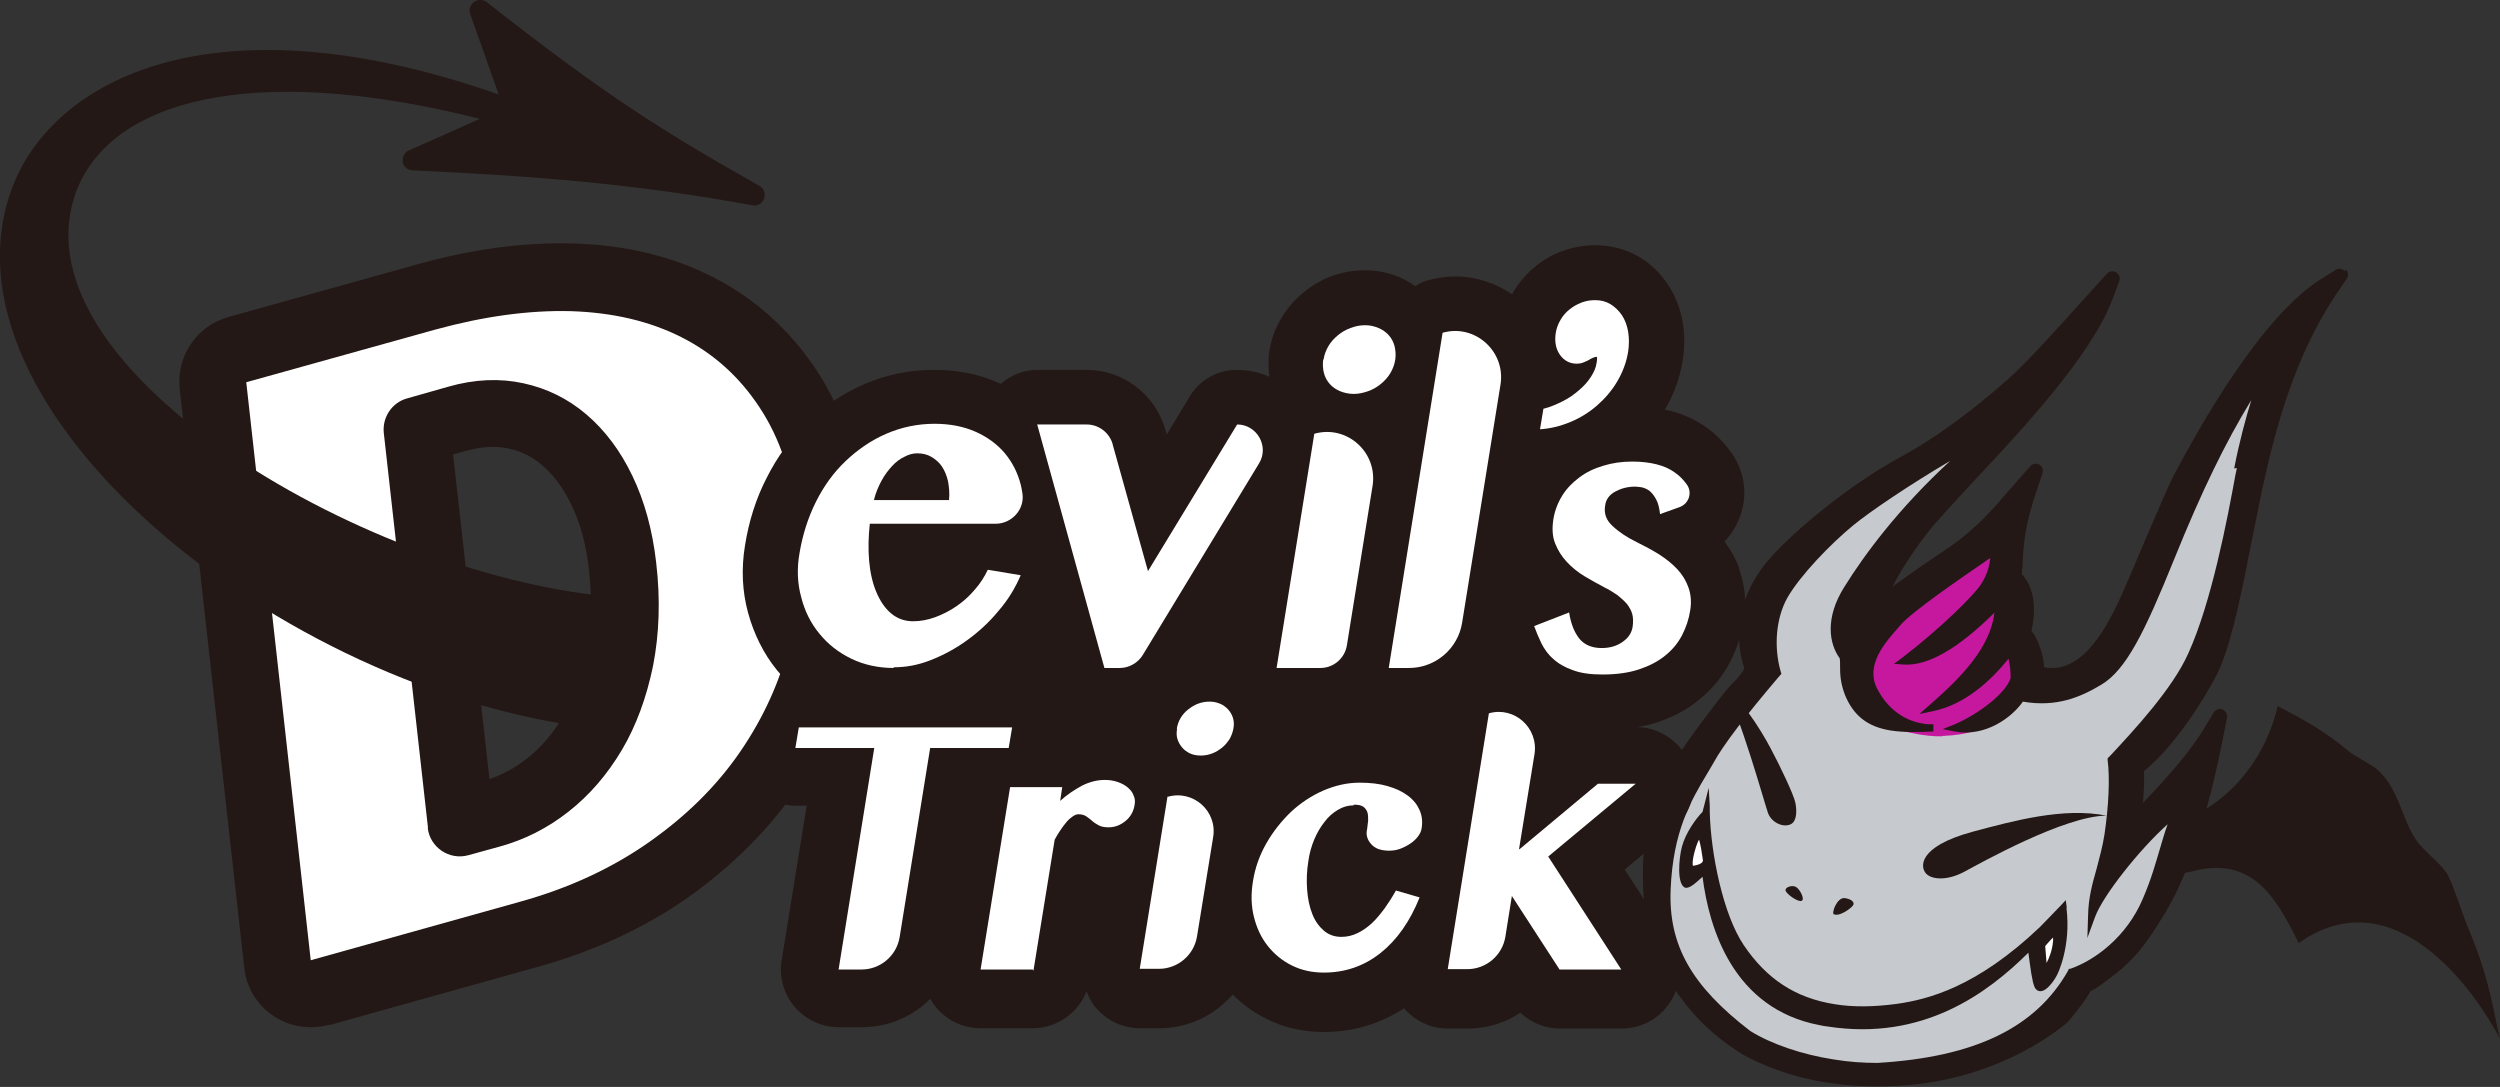 <svg width="115" height="50" viewBox="0 0 115 50" fill="none" xmlns="http://www.w3.org/2000/svg">
<rect x="0" y="0" width="115" height="50" fill="#333333" stroke="none"/>
<g clip-path="url(#clip0_5983_2341)">
<path d="M98.181 38.136C100.895 38.246 103.908 36.13 104.776 32.48C106.133 33.191 107.016 33.697 108.01 34.534C108.326 34.803 109.115 35.166 109.415 35.45C110.361 36.351 110.487 37.678 111.134 38.626C111.513 39.194 112.318 39.716 112.617 40.284C112.854 40.742 113.264 41.99 113.438 42.449C114.59 45.134 114.684 46.556 115 47.788C113.848 45.577 110.14 40.284 105.739 43.381C104.65 41.153 103.53 39.352 100.8 40.095C100.185 40.269 98.734 40.111 97.613 39.005L98.181 38.167V38.136Z" fill="#231815"/>
<path d="M86.096 49.479C85.449 49.479 84.802 49.416 84.186 49.321C82.451 49.052 81.205 48.499 80.447 48.089C79.516 47.535 78.712 46.84 78.049 46.019C76.913 44.629 75.903 42.859 76.124 39.337C76.235 38.389 76.471 37.678 76.598 37.346L76.629 37.251C76.819 36.714 77.323 35.64 77.592 35.15C77.812 34.755 79.012 33.144 79.706 32.259L79.911 32.022C79.911 32.022 80.021 31.88 80.053 31.848C80.4 31.517 80.637 31.185 80.763 30.869L80.794 30.806L80.763 30.727C80.242 29.352 80.51 27.741 81.489 26.445C82.293 25.371 84.991 22.97 87.752 21.485C89.093 20.758 90.624 19.684 92.17 18.357L92.438 18.136C92.533 18.057 92.612 17.978 92.675 17.93C93.716 17.014 95.625 14.882 96.54 13.87L96.65 13.744C95.641 16.24 92.596 19.494 90.355 21.88C89.44 22.859 88.667 23.681 88.273 24.202C87.09 25.75 86.379 27.014 86.143 27.978L86.001 28.562L86.458 28.168C87.279 27.457 89.109 26.224 89.85 25.719C91.255 24.787 92.122 23.76 92.88 22.875C92.974 22.765 93.085 22.638 93.18 22.528C92.643 24.139 92.596 25.055 92.548 25.861V26.035C92.533 26.209 92.517 26.382 92.501 26.556V26.651L92.564 26.714C93.29 27.362 93.069 28.594 92.927 29.084L92.895 29.194L92.974 29.273C93.29 29.558 93.558 30.411 93.527 30.964V31.122L93.669 31.169C93.779 31.201 93.889 31.216 94 31.248C94.126 31.264 94.252 31.28 94.394 31.28C95.72 31.295 96.871 30.221 97.928 27.994C98.197 27.425 98.701 26.224 99.175 25.134C99.68 23.949 100.248 22.607 100.469 22.196C101.557 20.095 104.35 15.071 107 13.365C104.618 16.951 103.813 21.043 103.103 24.676C103.024 25.087 102.961 25.419 102.882 25.75L102.835 26.035C102.52 27.551 102.078 29.81 101.494 30.916C100.942 31.975 99.538 34.25 98.149 35.261L98.07 35.324V35.434C98.133 36.082 98.07 37.046 97.928 37.931L97.834 38.499L98.244 38.104C99.364 36.998 100.863 35.419 101.715 34.06C101.242 36.477 100.405 39.747 99.159 41.817C98.039 43.649 97.597 44.092 96.146 45.134C96.035 45.197 96.019 45.197 96.004 45.213C95.956 45.229 95.925 45.245 95.846 45.292L95.799 45.324L95.767 45.371C95.53 45.845 95.01 46.477 94.71 46.809C93.7 47.63 90.797 49.589 86.395 49.558H86.127L86.096 49.479Z" fill="#C6C9CD"/>
<path d="M89.346 33.87C88.699 33.902 87.074 33.665 86.348 33.081C85.623 32.496 85.039 30.79 85.907 29.621C86.774 28.452 91.034 25.276 91.839 24.581C92.06 25.04 92.218 26.303 91.997 26.777C92.533 27.314 92.754 28.673 92.344 29.289C92.991 30.063 93.464 30.995 92.754 31.88C92.044 32.765 91.791 33.76 89.346 33.855V33.87Z" fill="#C6189F"/>
<path d="M78.349 37.836C78.034 38.073 77.56 38.878 77.655 40.047C77.86 40.047 78.27 39.858 78.428 39.889C78.586 39.905 78.649 38.689 78.349 37.836Z" fill="white"/>
<path d="M93.559 43.175L94.048 44.866C94.521 44.265 94.884 42.986 94.853 42.354L93.543 43.175H93.559Z" fill="white"/>
<path d="M84.36 42.069C84.234 42.006 84.502 41.28 84.849 41.311C85.196 41.359 85.322 41.517 85.243 41.643C85.149 41.785 84.612 42.18 84.36 42.054V42.069Z" fill="#231815"/>
<path d="M82.877 41.438C82.72 41.517 82.167 41.122 82.136 40.964C82.104 40.806 82.451 40.695 82.625 40.806C82.798 40.916 83.035 41.359 82.877 41.438Z" fill="#231815"/>
<path d="M96.903 37.52C94.915 37.125 92.627 37.757 90.734 38.262C88.178 38.957 88.32 39.921 88.62 40.205C88.888 40.458 89.551 40.521 90.34 40.111C91.129 39.684 94.994 37.52 96.903 37.52Z" fill="#231815"/>
<path d="M82.403 37.899C82.088 38.089 81.52 37.883 81.331 37.409C81.189 37.014 79.974 32.654 79.343 31.769C80.005 31.975 80.968 33.523 81.441 34.408C81.915 35.292 82.498 36.54 82.577 36.888C82.656 37.22 82.672 37.741 82.403 37.899Z" fill="#231815"/>
<path d="M95.073 41.769L95.025 41.406L94.773 41.675C94.568 41.896 94.221 42.243 93.842 42.638C90.939 45.403 88.699 45.971 87.263 46.177C86.206 46.319 85.244 46.335 84.392 46.193C82.593 45.908 81.268 45.039 80.211 43.475C79.264 42.069 78.696 39.273 78.649 37.362V37.062L78.601 36.24L78.317 37.346C78.033 37.63 77.544 38.294 77.371 38.941C77.229 39.463 77.118 40.711 77.528 40.837C77.718 40.869 77.954 40.663 78.317 40.332C78.617 42.701 79.722 46.398 83.697 47.156C83.824 47.188 83.95 47.204 84.076 47.22C88.462 47.899 91.428 45.687 93.306 43.823C93.4 44.534 93.479 45.166 93.59 45.403C93.653 45.545 93.748 45.577 93.811 45.592C94.189 45.656 94.615 44.882 94.615 44.866C94.647 44.818 95.278 43.554 95.057 41.754L95.073 41.769ZM77.876 39.826C77.876 39.826 77.844 39.763 77.876 39.526C77.939 39.131 78.097 38.689 78.16 38.626C78.223 38.847 78.302 39.305 78.333 39.558C78.365 39.779 77.86 39.826 77.876 39.826ZM94.142 44.297C94.126 44.06 94.095 43.76 94.079 43.523C94.11 43.491 94.126 43.46 94.158 43.428C94.221 43.365 94.347 43.207 94.442 43.128C94.442 43.16 94.442 43.207 94.442 43.27C94.41 43.697 94.268 44.06 94.142 44.297Z" fill="#231815"/>
<path d="M107.853 12.464C107.742 12.354 107.569 12.322 107.442 12.417L106.78 12.828C104.003 14.55 101.1 19.763 99.964 21.927C99.743 22.354 99.191 23.649 98.654 24.897C98.197 25.987 97.692 27.172 97.424 27.741C96.461 29.779 95.467 30.742 94.379 30.727C94.268 30.727 94.158 30.727 94.063 30.695C94.063 30.695 94.047 30.695 94.032 30.695C94 30.142 93.779 29.431 93.448 29.02C93.59 28.389 93.732 27.204 93.006 26.414C93.006 26.288 93.022 26.161 93.038 26.035V25.877C93.085 25.087 93.132 24.186 93.685 22.575L93.953 21.769C94 21.611 93.953 21.453 93.811 21.374C93.669 21.295 93.495 21.327 93.401 21.438L92.785 22.133C92.691 22.259 92.58 22.386 92.454 22.512C91.712 23.381 90.876 24.36 89.535 25.261C89.014 25.608 87.942 26.335 87.058 26.983C87.421 26.272 87.957 25.419 88.683 24.487C89.078 23.981 89.835 23.175 90.734 22.196C93.038 19.747 96.177 16.382 97.171 13.776L97.487 12.938C97.55 12.78 97.487 12.622 97.345 12.528C97.203 12.449 97.029 12.464 96.919 12.591L96.114 13.476C95.199 14.487 93.322 16.604 92.359 17.457L92.296 17.504C92.296 17.504 92.154 17.63 92.075 17.694C91.981 17.773 91.886 17.867 91.823 17.915C90.308 19.21 88.809 20.269 87.5 20.98C84.676 22.512 81.899 24.976 81.079 26.098C80.022 27.504 79.722 29.226 80.242 30.742C80.132 30.964 79.943 31.201 79.69 31.438C79.343 31.769 77.45 34.281 77.134 34.866C76.85 35.387 76.345 36.477 76.14 37.046L76.109 37.141C75.983 37.504 75.714 38.246 75.604 39.273C75.367 42.986 76.456 44.866 77.655 46.335C78.349 47.188 79.217 47.931 80.211 48.531C81 48.957 82.309 49.542 84.124 49.81C84.755 49.905 85.433 49.968 86.112 49.968H86.395C90.955 50 93.984 47.962 95.105 47.03C95.388 46.698 95.893 46.082 96.177 45.577C96.24 45.561 96.304 45.529 96.461 45.434C97.96 44.36 98.465 43.87 99.617 41.959C100.926 39.795 101.778 36.398 102.267 33.918L102.441 33.017C102.472 32.859 102.378 32.701 102.236 32.638C102.078 32.575 101.92 32.638 101.826 32.78L101.352 33.57C100.8 34.471 99.838 35.624 98.576 36.935C98.623 36.446 98.639 35.924 98.623 35.466C100.027 34.344 101.384 32.18 101.968 31.043C102.567 29.874 103.04 27.583 103.356 26.019L103.403 25.75C103.466 25.419 103.545 25.071 103.624 24.676C104.334 21.074 105.139 16.998 107.505 13.476L107.947 12.828C108.042 12.701 108.026 12.528 107.916 12.401L107.853 12.464ZM102.898 21.532L102.835 21.817C102.457 23.886 101.731 27.709 100.658 30.063C99.932 31.69 98.165 33.586 97.108 34.724L96.951 34.882V34.961C97.061 35.798 96.998 37.077 96.808 38.373C96.714 38.973 96.572 39.463 96.446 39.953C96.256 40.632 96.067 41.264 96.051 42.133L96.02 43.144L96.367 42.196C96.714 41.216 98.433 39.052 99.712 37.915C99.57 38.294 99.475 38.657 99.349 39.068C99.159 39.7 98.97 40.411 98.576 41.327C97.834 43.096 96.367 44.171 95.231 44.566H95.168L95.136 44.645C93.653 47.267 90.861 48.626 86.364 48.894C85.701 48.894 85.023 48.847 84.36 48.736C82.909 48.515 81.473 48.025 80.511 47.425C77.813 45.355 76.74 43.475 76.85 40.901C76.961 38.231 77.781 36.84 78.507 35.624C78.617 35.434 78.728 35.261 78.823 35.087C79.28 34.25 80.29 32.938 81.82 31.137L81.946 30.995L81.915 30.901C81.584 29.763 81.694 28.436 82.215 27.504C82.798 26.477 84.218 25.008 85.26 24.155C86.033 23.523 87.831 22.306 89.709 21.201C87.326 23.396 85.764 25.513 84.849 26.983C83.934 28.42 84.139 29.621 84.629 30.284C84.644 30.379 84.644 30.506 84.644 30.648C84.644 30.964 84.644 31.374 84.865 31.959C85.26 32.923 85.906 33.428 86.963 33.602C87.579 33.697 88.273 33.681 88.936 33.649V33.318C88.762 33.318 88.62 33.318 88.462 33.286C87.563 33.144 86.806 32.575 86.348 31.675C85.796 30.6 86.695 29.573 87.358 28.831L87.421 28.752C87.957 28.136 90.119 26.651 91.271 25.861C91.365 25.798 91.46 25.719 91.555 25.671C91.507 26.035 91.428 26.43 91.097 26.919C90.766 27.409 89.283 28.894 87.484 30.269L87.121 30.537L87.563 30.569C88.667 30.648 90.072 29.842 91.744 28.183C91.555 29.779 90.229 31.153 88.778 32.417L88.289 32.844L88.904 32.717C90.434 32.401 91.618 31.264 92.391 30.3C92.454 30.537 92.501 30.964 92.486 31.201C92.249 31.927 90.939 32.891 89.882 33.333L89.362 33.539L89.914 33.649C91.334 33.918 92.564 32.986 93.053 32.275C94.6 32.543 95.704 32.069 96.651 31.501C97.802 30.822 98.654 29.084 100.027 25.687C101.258 22.638 102.378 20.332 103.561 18.404C103.309 19.226 103.009 20.316 102.772 21.548L102.898 21.532Z" fill="#231815"/>
<path d="M39.632 47.251H38.575C37.802 47.251 37.061 46.904 36.556 46.319C36.051 45.719 35.83 44.945 35.956 44.171L37.108 37.062H36.603C35.83 37.062 35.088 36.714 34.584 36.13C34.079 35.545 33.858 34.755 33.984 33.981L34.142 33.033C34.347 31.738 35.467 30.79 36.761 30.79H46.574C47.347 30.79 48.089 31.137 48.594 31.722C49.099 32.306 49.319 33.096 49.193 33.87L49.035 34.818C48.83 36.114 47.71 37.062 46.416 37.062H45.06L44.018 43.523C43.671 45.687 41.825 47.251 39.648 47.251H39.632Z" fill="#231815"/>
<path d="M15.131 47.141C14.263 47.378 13.316 47.235 12.575 46.73C11.817 46.224 11.328 45.419 11.234 44.502L8.268 17.915C8.094 16.398 9.041 14.992 10.508 14.581L19.185 12.164C21.71 11.453 24.124 11.137 26.364 11.201C28.746 11.264 30.908 11.785 32.77 12.733C34.71 13.713 36.319 15.166 37.55 17.014C38.749 18.831 39.506 21.058 39.79 23.618C40.043 25.845 39.901 28.057 39.364 30.237C38.828 32.417 37.897 34.471 36.619 36.335C35.341 38.183 33.685 39.826 31.697 41.248C29.709 42.654 27.374 43.744 24.755 44.471L15.146 47.156L15.131 47.141ZM22.546 35.829C23.161 35.608 23.713 35.308 24.25 34.882C24.897 34.376 25.465 33.712 25.922 32.923C26.411 32.101 26.758 31.122 26.979 30.016C27.2 28.878 27.247 27.599 27.09 26.193C26.963 25.055 26.695 24.06 26.285 23.223C25.922 22.465 25.465 21.848 24.944 21.406C24.486 21.011 23.982 20.758 23.398 20.632C22.798 20.506 22.167 20.537 21.426 20.742L20.842 20.901L22.514 35.829H22.546Z" fill="#231815"/>
<path d="M11.328 17.583L20.006 15.166C22.246 14.55 24.328 14.265 26.253 14.313C28.194 14.376 29.882 14.771 31.349 15.513C32.817 16.256 34.016 17.33 34.947 18.752C35.877 20.158 36.461 21.912 36.698 23.981C36.903 25.845 36.792 27.694 36.335 29.51C35.893 31.327 35.12 33.017 34.047 34.581C32.974 36.145 31.586 37.52 29.882 38.72C28.178 39.921 26.19 40.853 23.903 41.485L14.294 44.171L11.328 17.583ZM19.674 38.073C19.769 38.973 20.668 39.589 21.552 39.337L22.988 38.942C24.139 38.626 25.196 38.089 26.159 37.33C27.121 36.572 27.926 35.64 28.604 34.502C29.267 33.381 29.74 32.085 30.04 30.632C30.324 29.178 30.387 27.583 30.182 25.861C30.008 24.36 29.645 23.049 29.093 21.896C28.541 20.742 27.831 19.795 26.979 19.068C26.127 18.341 25.165 17.867 24.076 17.63C22.988 17.393 21.836 17.441 20.621 17.788L18.728 18.326C18.033 18.515 17.576 19.194 17.655 19.921L19.69 38.104L19.674 38.073Z" fill="white"/>
<path d="M0.583 8.578C2.461 3.697 9.766 -0.269 22.94 4.344C22.498 3.096 21.63 0.648 21.63 0.648C21.63 0.616 21.599 0.553 21.599 0.506C21.599 0.348 21.662 0.19 21.804 0.095C21.977 -0.032 22.214 -0.032 22.387 0.095C27.973 4.487 30.623 6.114 34.93 8.547C35.135 8.657 35.23 8.91 35.151 9.131C35.072 9.352 34.836 9.494 34.615 9.447C29.329 8.468 24.533 8.088 18.964 7.836C18.743 7.82 18.554 7.662 18.522 7.441C18.522 7.409 18.522 7.393 18.522 7.378C18.522 7.188 18.617 6.998 18.806 6.919C18.806 6.919 20.747 6.066 22.072 5.466C11.501 2.796 4.859 4.629 3.423 9.052C0.804 17.156 17.276 26.667 28.446 27.472C29.187 27.52 28.304 33.602 27.405 33.507C12.89 31.848 -3.314 18.768 0.583 8.578Z" fill="#231815"/>
<path d="M54.131 33.523C54.163 33.349 54.21 33.191 54.305 33.033C54.399 32.875 54.51 32.749 54.652 32.638C54.794 32.528 54.936 32.433 55.109 32.37C55.283 32.306 55.441 32.275 55.63 32.275C55.819 32.275 55.961 32.306 56.119 32.37C56.277 32.433 56.387 32.528 56.498 32.638C56.593 32.749 56.671 32.875 56.719 33.033C56.766 33.191 56.766 33.349 56.734 33.523C56.703 33.697 56.64 33.855 56.561 33.997C56.466 34.139 56.356 34.281 56.214 34.392C56.072 34.502 55.93 34.597 55.756 34.66C55.583 34.724 55.425 34.755 55.236 34.755C55.046 34.755 54.889 34.724 54.746 34.66C54.605 34.597 54.478 34.502 54.384 34.392C54.289 34.281 54.21 34.155 54.163 33.997C54.115 33.855 54.115 33.681 54.147 33.523H54.131Z" fill="white"/>
<path d="M80.006 26.145C79.849 25.703 79.612 25.292 79.328 24.913C79.659 24.566 79.912 24.139 80.07 23.681C80.385 22.749 80.259 21.754 79.707 20.916L79.675 20.869C79.344 20.395 78.933 19.968 78.46 19.637C77.987 19.305 77.435 19.052 76.819 18.894C76.74 18.878 76.662 18.863 76.583 18.847C76.993 18.152 77.277 17.393 77.403 16.588C77.498 15.987 77.498 15.387 77.403 14.818C77.293 14.186 77.072 13.618 76.74 13.112C76.393 12.575 75.936 12.133 75.399 11.817C74.8 11.469 74.106 11.28 73.38 11.28C72.859 11.28 72.354 11.374 71.865 11.548C71.392 11.722 70.966 11.975 70.587 12.291C70.225 12.591 69.893 12.97 69.641 13.381C69.609 13.428 69.593 13.476 69.562 13.539C68.789 13.017 67.889 12.717 66.959 12.717C66.517 12.717 66.075 12.78 65.633 12.907C65.444 12.97 65.27 13.049 65.097 13.16C64.876 13.002 64.655 12.875 64.403 12.765C63.914 12.543 63.346 12.433 62.778 12.433C62.241 12.433 61.705 12.528 61.216 12.717C60.758 12.891 60.332 13.144 59.954 13.46C59.543 13.791 59.212 14.186 58.944 14.629C58.66 15.103 58.471 15.608 58.392 16.145C58.328 16.54 58.344 16.935 58.392 17.33C57.934 17.125 57.413 17.014 56.893 17.014C56.009 17.014 55.189 17.472 54.731 18.231L53.674 19.984L53.611 19.779C53.154 18.152 51.67 17.014 49.982 17.014H47.711C47.095 17.014 46.496 17.251 46.038 17.662C45.975 17.63 45.928 17.599 45.864 17.583C44.997 17.204 44.034 17.014 42.977 17.014C41.841 17.014 40.753 17.235 39.743 17.678C38.765 18.104 37.897 18.689 37.124 19.431C36.382 20.158 35.751 21.011 35.262 21.991C34.773 22.938 34.442 23.997 34.268 25.103C34.095 26.161 34.142 27.204 34.41 28.183C34.678 29.163 35.12 30.063 35.736 30.822C36.367 31.596 37.156 32.212 38.071 32.654C39.001 33.096 40.027 33.318 41.116 33.318C41.983 33.318 42.851 33.144 43.735 32.812C44.019 32.701 44.287 32.575 44.555 32.433L44.287 34.739C44.066 35.055 43.908 35.419 43.845 35.829L42.488 44.218C42.362 44.992 42.583 45.782 43.088 46.367C43.593 46.967 44.334 47.299 45.107 47.299H47.505C48.61 47.299 49.588 46.603 49.982 45.608C50.093 45.877 50.219 46.145 50.424 46.367C50.929 46.967 51.67 47.299 52.444 47.299H53.327C54.668 47.299 55.883 46.698 56.703 45.75C57.145 46.193 57.666 46.572 58.234 46.856C59.038 47.267 59.938 47.472 60.9 47.472C62.257 47.472 63.488 47.093 64.592 46.382C65.097 46.983 65.838 47.314 66.612 47.314H67.511C68.41 47.314 69.246 47.046 69.941 46.588C70.43 47.046 71.076 47.314 71.755 47.314H74.595C75.573 47.314 76.472 46.777 76.93 45.924C77.403 45.071 77.356 44.029 76.819 43.207L74.737 40L76.946 38.152C77.813 37.441 78.129 36.256 77.75 35.197C77.372 34.171 76.409 33.475 75.321 33.444C75.605 33.397 75.904 33.333 76.157 33.254C76.93 33.002 77.608 32.654 78.16 32.18C78.76 31.706 79.233 31.122 79.58 30.458C79.896 29.858 80.101 29.21 80.212 28.531C80.338 27.709 80.275 26.919 80.006 26.209V26.145Z" fill="#231815"/>
<path d="M41.116 30.727C40.406 30.727 39.743 30.584 39.159 30.3C38.576 30.016 38.087 29.637 37.692 29.147C37.298 28.673 37.014 28.104 36.856 27.472C36.682 26.84 36.651 26.161 36.777 25.45C36.919 24.597 37.171 23.807 37.534 23.081C37.897 22.354 38.355 21.722 38.907 21.201C39.459 20.679 40.074 20.253 40.769 19.953C41.463 19.652 42.204 19.494 42.993 19.494C43.703 19.494 44.334 19.621 44.871 19.858C45.407 20.095 45.865 20.427 46.212 20.837C46.559 21.248 46.811 21.738 46.953 22.291C46.985 22.433 47.016 22.559 47.032 22.701C47.143 23.428 46.543 24.092 45.801 24.092H40.011C39.948 24.676 39.932 25.245 39.98 25.798C40.027 26.335 40.138 26.825 40.311 27.235C40.485 27.646 40.706 27.978 40.989 28.215C41.273 28.452 41.605 28.578 41.999 28.578C42.346 28.578 42.678 28.515 43.025 28.389C43.372 28.262 43.703 28.088 44.003 27.883C44.319 27.662 44.587 27.425 44.839 27.125C45.092 26.84 45.281 26.54 45.439 26.209L46.953 26.461C46.701 27.046 46.37 27.599 45.928 28.104C45.502 28.626 45.013 29.068 44.492 29.447C43.971 29.826 43.419 30.126 42.82 30.363C42.22 30.6 41.668 30.695 41.1 30.695L41.116 30.727ZM43.656 23.002C43.687 22.686 43.656 22.401 43.608 22.133C43.545 21.864 43.451 21.643 43.325 21.453C43.198 21.264 43.025 21.122 42.835 21.011C42.646 20.9 42.425 20.853 42.188 20.853C41.999 20.853 41.81 20.9 41.605 21.011C41.4 21.106 41.21 21.248 41.037 21.438C40.863 21.627 40.69 21.848 40.548 22.117C40.406 22.385 40.279 22.67 40.201 23.002H43.656Z" fill="white"/>
<path d="M51.182 20.442L52.807 26.272L56.909 19.526C57.824 19.526 58.392 20.537 57.919 21.311L52.57 30.126C52.349 30.49 51.939 30.727 51.513 30.727H50.803L47.711 19.526H49.983C50.535 19.526 51.024 19.889 51.182 20.427V20.442Z" fill="white"/>
<path d="M60.458 19.953C61.957 19.526 63.377 20.806 63.14 22.338L61.957 29.684C61.862 30.284 61.342 30.727 60.742 30.727H58.723L60.458 19.953ZM60.884 16.54C60.916 16.319 60.995 16.114 61.105 15.924C61.215 15.735 61.373 15.561 61.547 15.419C61.72 15.276 61.91 15.166 62.13 15.087C62.336 15.008 62.556 14.96 62.793 14.96C63.03 14.96 63.219 15.008 63.408 15.087C63.598 15.166 63.756 15.276 63.882 15.419C64.008 15.561 64.103 15.735 64.15 15.924C64.197 16.114 64.213 16.335 64.182 16.54C64.15 16.761 64.071 16.967 63.961 17.156C63.85 17.346 63.693 17.52 63.519 17.662C63.345 17.804 63.156 17.915 62.935 17.994C62.714 18.073 62.493 18.12 62.273 18.12C62.052 18.12 61.831 18.073 61.641 17.994C61.452 17.915 61.294 17.804 61.168 17.662C61.042 17.52 60.947 17.346 60.9 17.156C60.853 16.967 60.837 16.761 60.868 16.54H60.884Z" fill="white"/>
<path d="M64.829 30.727H63.882L66.359 15.308C67.842 14.882 69.262 16.161 69.025 17.678L67.258 28.641C67.069 29.842 66.028 30.727 64.813 30.727H64.829Z" fill="white"/>
<path d="M71.013 18.799C71.329 18.72 71.613 18.594 71.897 18.452C72.181 18.31 72.418 18.136 72.638 17.946C72.859 17.757 73.033 17.567 73.175 17.346C73.317 17.125 73.412 16.919 73.443 16.698C73.475 16.509 73.475 16.414 73.443 16.414C73.396 16.414 73.333 16.43 73.269 16.461C73.206 16.493 73.127 16.524 73.064 16.572C72.986 16.604 72.907 16.651 72.812 16.682C72.733 16.714 72.623 16.73 72.528 16.73C72.213 16.73 71.944 16.588 71.755 16.319C71.566 16.05 71.502 15.703 71.566 15.308C71.597 15.103 71.676 14.897 71.787 14.708C71.897 14.518 72.039 14.36 72.197 14.234C72.354 14.107 72.544 13.997 72.749 13.918C72.954 13.839 73.159 13.807 73.38 13.807C73.648 13.807 73.885 13.87 74.09 13.997C74.295 14.123 74.469 14.297 74.611 14.502C74.753 14.723 74.847 14.976 74.895 15.261C74.942 15.545 74.942 15.861 74.895 16.177C74.816 16.667 74.642 17.125 74.39 17.551C74.137 17.978 73.822 18.341 73.459 18.657C73.096 18.973 72.686 19.226 72.228 19.416C71.771 19.605 71.313 19.716 70.84 19.747L70.998 18.799H71.013Z" fill="white"/>
<path d="M72.181 28.183C72.26 28.689 72.417 29.084 72.654 29.384C72.891 29.668 73.238 29.81 73.679 29.81C74.058 29.81 74.374 29.716 74.642 29.526C74.91 29.337 75.052 29.115 75.099 28.847C75.131 28.626 75.131 28.42 75.084 28.246C75.036 28.073 74.942 27.915 74.831 27.773C74.705 27.63 74.563 27.504 74.405 27.378C74.232 27.267 74.058 27.141 73.853 27.046C73.522 26.872 73.206 26.698 72.891 26.509C72.575 26.319 72.307 26.098 72.07 25.845C71.834 25.592 71.66 25.308 71.534 24.992C71.407 24.676 71.392 24.297 71.455 23.886C71.518 23.491 71.66 23.128 71.865 22.796C72.07 22.464 72.338 22.196 72.654 21.959C72.969 21.722 73.332 21.548 73.758 21.422C74.168 21.295 74.61 21.232 75.084 21.232C75.51 21.232 75.888 21.28 76.204 21.359C76.519 21.438 76.803 21.564 77.024 21.722C77.261 21.88 77.45 22.085 77.608 22.306C77.86 22.686 77.671 23.191 77.245 23.333L76.362 23.649C76.33 23.349 76.267 23.112 76.172 22.954C76.078 22.78 75.983 22.67 75.872 22.575C75.762 22.496 75.651 22.449 75.525 22.417C75.399 22.401 75.304 22.385 75.21 22.385C74.879 22.385 74.579 22.464 74.311 22.607C74.042 22.749 73.869 22.97 73.837 23.254C73.774 23.618 73.885 23.934 74.184 24.202C74.468 24.471 74.847 24.724 75.304 24.945C75.651 25.119 75.983 25.292 76.314 25.498C76.63 25.703 76.914 25.924 77.15 26.177C77.387 26.43 77.561 26.714 77.671 27.03C77.781 27.346 77.813 27.694 77.75 28.073C77.687 28.483 77.561 28.863 77.371 29.226C77.182 29.589 76.93 29.889 76.598 30.158C76.267 30.427 75.872 30.632 75.399 30.79C74.926 30.948 74.358 31.027 73.711 31.027C73.159 31.027 72.701 30.964 72.338 30.822C71.975 30.695 71.676 30.521 71.439 30.3C71.202 30.095 71.029 29.842 70.903 29.589C70.776 29.321 70.666 29.068 70.571 28.799L72.196 28.167L72.181 28.183Z" fill="white"/>
<path d="M46.558 33.46L46.4 34.408H42.787L41.383 43.112C41.241 43.965 40.5 44.597 39.632 44.597H38.575L40.216 34.408H36.587L36.745 33.46H46.558Z" fill="white"/>
<path d="M47.506 44.597H45.107L46.464 36.209H48.862L48.768 36.84C49.083 36.556 49.415 36.335 49.762 36.145C50.109 35.972 50.456 35.877 50.819 35.877C51.04 35.877 51.229 35.908 51.418 35.972C51.592 36.035 51.75 36.114 51.876 36.224C52.002 36.335 52.097 36.446 52.144 36.588C52.207 36.714 52.223 36.872 52.191 37.03C52.144 37.33 52.002 37.583 51.765 37.773C51.529 37.962 51.276 38.057 50.992 38.057C50.803 38.057 50.645 38.025 50.535 37.962C50.424 37.899 50.314 37.836 50.235 37.757C50.14 37.678 50.062 37.614 49.967 37.551C49.872 37.488 49.746 37.456 49.604 37.456C49.525 37.456 49.446 37.488 49.352 37.551C49.257 37.614 49.162 37.694 49.068 37.804C48.973 37.915 48.878 38.041 48.783 38.183C48.689 38.325 48.594 38.468 48.515 38.626L47.537 44.66L47.506 44.597Z" fill="white"/>
<path d="M53.721 36.651C54.889 36.319 56.009 37.314 55.804 38.515L55.062 43.081C54.92 43.934 54.179 44.566 53.311 44.566H52.428L53.706 36.635L53.721 36.651ZM54.132 33.523C54.163 33.349 54.211 33.191 54.305 33.033C54.4 32.875 54.51 32.749 54.652 32.638C54.794 32.528 54.936 32.433 55.11 32.37C55.283 32.306 55.441 32.275 55.63 32.275C55.82 32.275 55.962 32.306 56.12 32.37C56.277 32.433 56.388 32.528 56.498 32.638C56.593 32.749 56.672 32.875 56.719 33.033C56.767 33.191 56.767 33.349 56.735 33.523C56.703 33.697 56.64 33.855 56.561 33.997C56.467 34.139 56.356 34.281 56.214 34.392C56.072 34.502 55.93 34.597 55.757 34.66C55.583 34.724 55.425 34.755 55.236 34.755C55.047 34.755 54.889 34.724 54.747 34.66C54.605 34.597 54.479 34.502 54.384 34.392C54.289 34.281 54.211 34.155 54.163 33.997C54.116 33.855 54.116 33.681 54.147 33.523H54.132Z" fill="white"/>
<path d="M62.273 37.046C62.02 37.046 61.783 37.109 61.547 37.251C61.31 37.393 61.105 37.567 60.931 37.804C60.742 38.041 60.584 38.31 60.458 38.61C60.332 38.91 60.237 39.242 60.19 39.574C60.111 40.047 60.095 40.49 60.127 40.916C60.158 41.343 60.237 41.722 60.364 42.038C60.49 42.37 60.679 42.622 60.9 42.812C61.121 43.002 61.389 43.096 61.705 43.096C61.973 43.096 62.225 43.033 62.446 42.923C62.683 42.812 62.904 42.654 63.109 42.465C63.314 42.275 63.503 42.038 63.693 41.785C63.882 41.517 64.055 41.248 64.213 40.964L65.302 41.28C64.86 42.386 64.26 43.239 63.503 43.839C62.746 44.439 61.878 44.739 60.9 44.739C60.348 44.739 59.859 44.629 59.417 44.408C58.975 44.186 58.612 43.886 58.312 43.507C58.013 43.128 57.808 42.686 57.681 42.18C57.555 41.675 57.539 41.138 57.634 40.553C57.729 39.937 57.934 39.352 58.249 38.799C58.565 38.246 58.944 37.773 59.385 37.346C59.827 36.935 60.332 36.603 60.868 36.367C61.421 36.13 61.973 36.003 62.541 36.003C63.03 36.003 63.456 36.051 63.834 36.161C64.213 36.272 64.513 36.414 64.765 36.603C65.018 36.793 65.191 37.014 65.302 37.267C65.412 37.52 65.444 37.788 65.397 38.089C65.381 38.231 65.318 38.357 65.223 38.483C65.128 38.61 65.002 38.72 64.86 38.815C64.718 38.91 64.56 38.989 64.387 39.052C64.213 39.115 64.04 39.131 63.882 39.131C63.693 39.131 63.535 39.099 63.393 39.052C63.251 38.989 63.156 38.926 63.062 38.815C62.967 38.705 62.919 38.61 62.888 38.499C62.856 38.389 62.856 38.262 62.888 38.136C62.904 38.01 62.919 37.883 62.935 37.741C62.935 37.614 62.935 37.488 62.904 37.378C62.872 37.267 62.809 37.188 62.714 37.109C62.62 37.046 62.478 37.014 62.273 37.014V37.046Z" fill="white"/>
<path d="M69.893 39.068L73.506 36.051H75.242L71.218 39.4L74.579 44.597H71.739L69.546 41.216L69.246 43.096C69.104 43.95 68.363 44.581 67.495 44.581H66.596L68.489 32.812C69.656 32.48 70.777 33.475 70.587 34.692L69.877 39.052L69.893 39.068Z" fill="white"/>
</g>
<defs>
<clipPath id="clip0_5983_2341">
<rect width="115" height="50" fill="white"/>
</clipPath>
</defs>
</svg>

